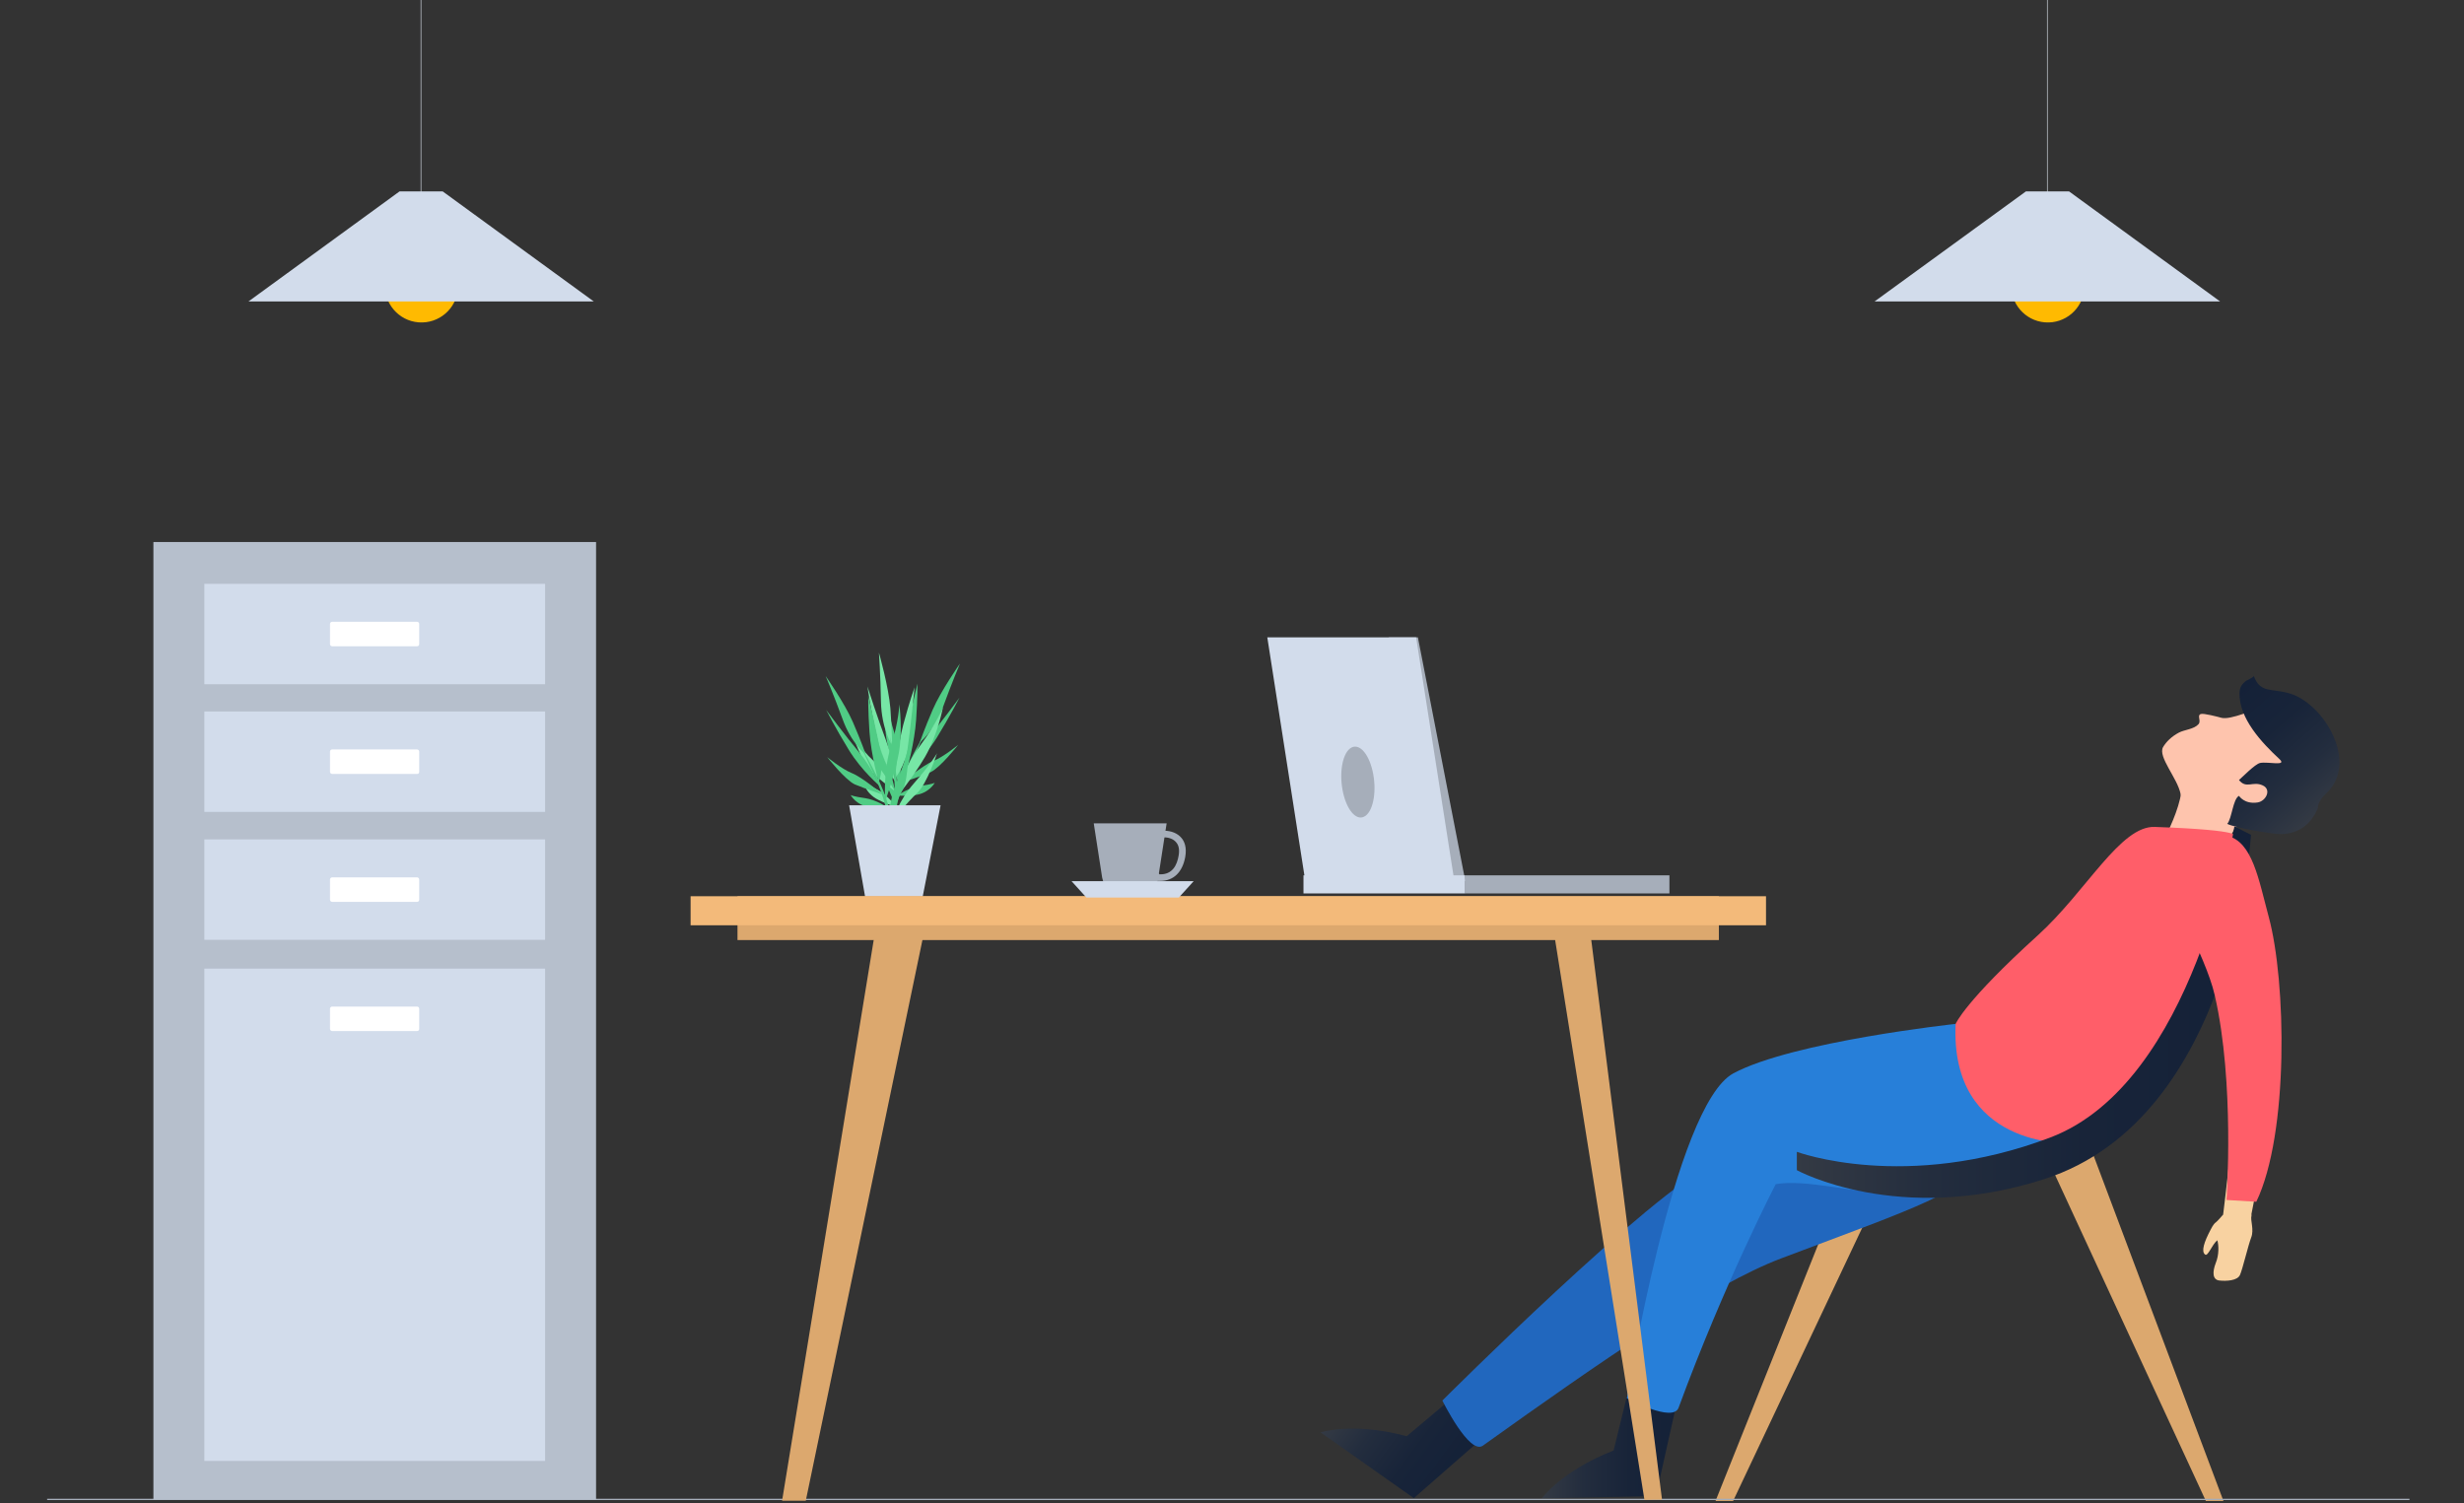 <?xml version="1.0" encoding="utf-8"?>
<!-- Generator: Adobe Illustrator 24.2.1, SVG Export Plug-In . SVG Version: 6.00 Build 0)  -->
<svg version="1.1" id="Layer_1" xmlns="http://www.w3.org/2000/svg" xmlns:xlink="http://www.w3.org/1999/xlink" x="0px" y="0px"
	 viewBox="0 0 966.9 590" style="enable-background:new 0 0 966.9 590;" xml:space="preserve">
<rect x="0" y="0" width="966.9" height="590" fill="#333333" stroke="none"/>
<style type="text/css">
	.st0{fill:#DCA86E;}
	.st1{fill:url(#SVGID_1_);}
	.st2{fill:#2167BE;}
	.st3{fill:url(#SVGID_2_);}
	.st4{fill:#277FD9;}
	.st5{fill:#FEC4AD;}
	.st6{fill:url(#SVGID_3_);}
	.st7{fill:#FF5E69;}
	.st8{fill:url(#SVGID_4_);}
	.st9{fill:#F8D2A1;}
	.st10{fill:none;stroke:#D4DBE2;stroke-width:0.25;stroke-miterlimit:10;}
	.st11{fill:#FFBA01;}
	.st12{fill:#D2DCEB;}
	.st13{fill:none;stroke:#A6AEBA;stroke-width:0.5;stroke-miterlimit:10;}
	.st14{fill:#50CC85;}
	.st15{fill:#77E6A6;}
	.st16{fill:#F3BA7A;}
	.st17{fill:#A6AEBA;}
	.st18{fill:#B6BFCC;}
	.st19{fill:#FFFFFF;}
</style>
<g>
	<g>
		<polygon class="st0" points="804.5,456.9 865.6,589 872.5,589 819.6,448.3 		"/>
		<polygon class="st0" points="741.2,459.7 680.1,589 673.2,589 726.1,456.8 		"/>
		
			<linearGradient id="SVGID_1_" gradientUnits="userSpaceOnUse" x1="651.567" y1="500.34" x2="705.303" y2="500.34" gradientTransform="matrix(0.806 0.592 -0.592 0.806 302.866 -245.598)">
			<stop  offset="0" style="stop-color:#343A44"/>
			<stop  offset="0.301" style="stop-color:#232D3E"/>
			<stop  offset="0.639" style="stop-color:#182439"/>
			<stop  offset="1" style="stop-color:#142138"/>
		</linearGradient>
		<path class="st1" d="M585.9,560.7l-31.1,27.2l-36.6-25.8c0,0,12.5-4.2,33.8,1.5l21.9-18.4L585.9,560.7z"/>
		<path class="st2" d="M765.8,410.7c0,0-68.7,35.2-92.9,45.7C648.6,467,566,549.6,566,549.6s10.6,21.5,15.9,17.7
			c46.6-33.3,89.5-63.1,117.1-73.5c54.6-20.6,69.9-25.1,83.9-41.3C782.9,452.5,774.7,433,765.8,410.7z"/>
		<g>
			<linearGradient id="SVGID_2_" gradientUnits="userSpaceOnUse" x1="605.038" y1="564.72" x2="658.774" y2="564.72">
				<stop  offset="0" style="stop-color:#343A44"/>
				<stop  offset="0.301" style="stop-color:#232D3E"/>
				<stop  offset="0.639" style="stop-color:#182439"/>
				<stop  offset="1" style="stop-color:#142138"/>
			</linearGradient>
			<path class="st3" d="M658.8,546.8l-9,40.3L605,588c0,0,7.6-10.7,28.2-18.8l6.8-27.8L658.8,546.8z"/>
			<path class="st4" d="M767.4,401.8c0,0-63.9,6.9-87.2,19.4c-23.3,12.5-41.8,127.5-41.8,127.5s18.1,9.8,20.3,3.7
				c18.1-49.2,38.1-87.7,38.1-87.7c23-4.2,76.1,21.7,114.5-16.2C811.4,448.6,778.2,423.3,767.4,401.8z"/>
		</g>
		<g>
			<path class="st5" d="M877.5,324.1c0,0-4.6,7.6-7.5,17.2l-26.3-2.4c0,0,13.6-20.6,12.5-33L877.5,324.1z"/>
			<g>
				<path class="st5" d="M871.8,281.7c-1.5-0.4-7.1-1.9-8.2-1.5c-1.6,0.6,0.3,2.7-0.9,4c-1.8,2-5.4,2.1-7.7,3.3
					c-2.8,1.5-4.9,3.5-6.2,5.7c-2.1,3.8,5.7,12.2,6.9,18.4c2.6,13.2,19.2,15.1,32.7,11.1c4.8-1.4,9.3-5.8,11.9-10
					c3.1-5,1.4-13.2-1.2-18.2c-1.6-3-4.6-5.5-7.3-7.4c-2.4-1.7-3.1-8.7-6-9.2C885.7,278.1,875.2,282.6,871.8,281.7z"/>
			</g>
			
				<linearGradient id="SVGID_3_" gradientUnits="userSpaceOnUse" x1="369.294" y1="93.362" x2="427.544" y2="93.362" gradientTransform="matrix(-0.657 -0.753 -0.753 0.657 1221.607 537.559)">
				<stop  offset="0" style="stop-color:#343A44"/>
				<stop  offset="0.301" style="stop-color:#232D3E"/>
				<stop  offset="0.639" style="stop-color:#182439"/>
				<stop  offset="1" style="stop-color:#142138"/>
			</linearGradient>
			<path class="st6" d="M909.6,317c0,0-0.5-2.2,3.4-5.8c12.6-11.9-0.9-35.1-14.6-39.1c-7-2.1-11.5,0.1-14-6.9c0.2,0.5-2.8,1.8-3.1,2
				c-1.6,1.4-2.4,2.4-2.5,4.7c-0.2,10.1,8.8,19.6,15.7,26c3.1,2.9-4.5,0.9-7.6,1.5c-2,0.4-7.2,5.8-8.3,6.7c2.9,3.6,5.4,0.3,9.3,2.1
				c3.6,1.6,1.3,6.2-2,6.7c-5.2,0.8-7.3-2.6-7.3-2.6c-2.4,1.3-2.8,9-4.6,11c2.6,1.4,17.6,4.1,21.1,4
				C902.5,327.2,907.1,323,909.6,317z"/>
		</g>
		<path class="st7" d="M876.6,328.2c5.5,61.4-65.2,120.4-65.2,120.4s-46.2,1.7-44-46.8c0,0,3.6-8.8,32.2-34.7
			c19.1-17.3,32.5-43.2,46-42.6C882.3,325.8,876.6,328.2,876.6,328.2z"/>
		<linearGradient id="SVGID_4_" gradientUnits="userSpaceOnUse" x1="705.054" y1="397.096" x2="883.212" y2="397.096">
			<stop  offset="0" style="stop-color:#343A44"/>
			<stop  offset="0.301" style="stop-color:#232D3E"/>
			<stop  offset="0.639" style="stop-color:#182439"/>
			<stop  offset="1" style="stop-color:#142138"/>
		</linearGradient>
		<path class="st8" d="M705.1,452c0,0,42.6,15.9,99.4-5.6c56.8-21.5,72.3-122.1,72.3-122.1l6.5,3.3c0,0-6.3,111-81.1,135.1
			c-57.2,18.4-97.1-3.5-97.1-3.5V452z"/>
		<g>
			<path class="st9" d="M869.8,389.6c0,0,6.8,23.6,7.2,35.3c0.4,11.7-4.6,51.6-4.6,51.6l10.8,1.4c0,0,9.6-47.5,9.8-63.1
				c0.2-15.5-8.7-40.7-8.7-40.7L869.8,389.6z"/>
			<path class="st7" d="M869.1,390.6c7.9,34.3,4.6,80.3,4.6,80.3l11.7,0.7c12.9-26.9,11.7-86.6,4.9-111.7
				c-4-14.8-6.4-29.6-16.3-31.9c-6.2-1.4-19.1,3.1-20.8,9.3C849.5,350.7,865.3,373.8,869.1,390.6z"/>
			<path class="st9" d="M867.5,482.5c-2.6,4.9-3.8,8.6-2.2,9.8c1.1,0.9,2.7-3.9,4.8-5.6c0.6,2,0.7,5.7-0.6,8.9
				c-1.4,3.6-1.3,6.6,1.4,6.9c2.7,0.3,7.1,0.1,8.1-2.2c1-2.2,3.2-11.6,4.4-14.7c1.2-3.1-0.4-6.7,0.1-8.5c0.5-1.8-8-4.8-8-4.8
				c-0.5,0.7-3.1,4.3-3.1,4.3s-2.2,2.6-2.9,3.1C868.6,480.2,867.5,482.5,867.5,482.5z"/>
		</g>
	</g>
	<g>
		<line class="st10" x1="803.4" y1="0" x2="803.4" y2="81.8"/>
		<path class="st11" d="M817.9,113.3c-0.6,7.9-7.5,13.8-15.4,13.2c-7.9-0.6-13.8-7.5-13.2-15.4c0.6-7.9,7.5-13.8,15.4-13.2
			C812.6,98.5,818.5,105.4,817.9,113.3z"/>
		<polygon class="st12" points="871.2,118.3 735.6,118.3 795,75.1 811.9,75.1 		"/>
	</g>
	<g>
		<line class="st10" x1="165.2" y1="0" x2="165.2" y2="81.8"/>
		<path class="st11" d="M179.7,113.3c-0.6,7.9-7.5,13.8-15.4,13.2c-7.9-0.6-13.8-7.5-13.2-15.4c0.6-7.9,7.5-13.8,15.4-13.2
			C174.4,98.5,180.3,105.4,179.7,113.3z"/>
		<polygon class="st12" points="233,118.3 97.5,118.3 156.8,75.1 173.7,75.1 		"/>
	</g>
	<line class="st13" x1="18.5" y1="588.4" x2="945.5" y2="588.4"/>
	<g>
		<g>
			<g>
				<path class="st14" d="M355.5,303.6c0,0,2.9-7,8.1-13.2c5.2-6.2,12.9-16.6,12.9-16.6s-3.8,7.4-8.9,15.7
					C362.4,297.8,355.5,303.6,355.5,303.6z"/>
				<path class="st14" d="M360.9,291.4c0,0,5.8-4.5,9.2-14.1c3.5-9.6,6.6-16.9,6.6-16.9s-7.5,10.7-10.7,18.1
					C362.8,285.9,360.9,291.4,360.9,291.4z"/>
				<path class="st14" d="M355.9,302.2c0,0,3-10.9,3.6-19.7c0.6-8.7,0.5-14.2,0.5-14.2s-3.8,15.8-4.9,22.6
					C353.9,297.6,355.9,302.2,355.9,302.2z"/>
				<path class="st14" d="M353.3,309.5c0,0,1-11.3-2.2-21.4c-3.2-10.1-3.3-16.5-3.3-16.5s-1.5,10.6,0.3,19.7
					C349.8,300.4,353.3,309.5,353.3,309.5z"/>
				<path class="st14" d="M354.2,307c0,0,8-6.8,12.1-8.4c4-1.6,9.7-6.3,9.7-6.3s-7,8.9-10.8,10.7C361.2,304.7,354.2,307,354.2,307z"
					/>
				<path class="st14" d="M351.5,316.6c0,0,0.8-6.2-2.8-14.9c-3.6-8.7-4.4-13-4.4-13s-0.2,11.8,2.1,16.3
					C348.8,309.4,351.5,316.6,351.5,316.6z"/>
				<path class="st14" d="M352.2,312.1c0,0,4.6-3.1,9-3.7c4.4-0.6,5.6-1.2,5.6-1.2s-2.2,4.1-7.7,4.8
					C353.7,312.6,352.2,312.1,352.2,312.1z"/>
				<path class="st14" d="M349.2,322.4c1-3.9,2.3-9.8,3.6-13.8c2.9-8.8,9.8-20.2,9.8-20.2c-4.2,9.4-7.3,14.7-9.4,22.8
					c-0.8,3.2-2.3,7.7-3.1,10.6C350,322.5,349.3,323.2,349.2,322.4z"/>
			</g>
			<g>
				<path class="st15" d="M351.2,306.7c0,0-0.5-8-3.5-16.1c-3.1-8.1-7.3-21.2-7.3-21.2s1.2,8.7,3.5,18.9
					C346.2,298.5,351.2,306.7,351.2,306.7z"/>
				<path class="st15" d="M350.1,292.6c0,0-4.2-6.5-4.4-17.3c-0.2-10.8-0.8-19.2-0.8-19.2s3.8,13.3,4.5,21.9
					C350,286.5,350.1,292.6,350.1,292.6z"/>
				<path class="st15" d="M351.3,305.2c0,0,0.8-12,3.2-21c2.4-9,4.4-14.5,4.4-14.5s-1.7,17.2-2.8,24.4
					C354.9,301.3,351.3,305.2,351.3,305.2z"/>
				<path class="st15" d="M351.4,313.4c0,0,2.9-11.7,9.6-20.7c6.7-9,9.1-15.4,9.1-15.4s-2.1,11.1-7.1,19.7
					C358,305.5,351.4,313.4,351.4,313.4z"/>
				<path class="st15" d="M351.3,310.6c0,0-5.7-9.6-9.2-12.7s-7.6-9.7-7.6-9.7s3.9,11.4,7.2,14.5
					C345.1,305.9,351.3,310.6,351.3,310.6z"/>
				<path class="st15" d="M350.8,321.2c0,0,1.4-6.5,8-14c6.6-7.5,8.9-11.6,8.9-11.6s-3.9,12-7.8,15.6
					C356,314.9,350.8,321.2,350.8,321.2z"/>
				<path class="st15" d="M351.6,316.4c0,0-3.6-4.7-7.8-6.8c-4.2-2.2-5.2-3.2-5.2-3.2s0.8,4.9,6.1,7.5
					C349.9,316.5,351.6,316.4,351.6,316.4z"/>
				<path class="st14" d="M351,327.9c0.3-4.2,1.1-10.7,1.2-15.2c0.1-9.9-2.9-23.7-2.9-23.7c1,10.9,2.3,17.3,1.6,26.1
					c-0.3,3.5-0.3,8.5-0.6,11.7C350.2,327.7,350.6,328.6,351,327.9z"/>
			</g>
			<g>
				<path class="st14" d="M345.2,308.4c0,0-2.9-7-8.1-13.2c-5.2-6.2-12.9-16.6-12.9-16.6s3.8,7.4,8.9,15.7
					C338.2,302.6,345.2,308.4,345.2,308.4z"/>
				<path class="st14" d="M339.8,296.2c0,0-5.8-4.5-9.2-14.1c-3.5-9.6-6.6-16.8-6.6-16.8s7.5,10.7,10.7,18.1
					C337.9,290.8,339.8,296.2,339.8,296.2z"/>
				<path class="st14" d="M344.8,307c0,0-3-10.9-3.6-19.7c-0.6-8.7-0.5-14.2-0.5-14.2s3.8,15.8,4.9,22.6
					C346.7,302.5,344.8,307,344.8,307z"/>
				<path class="st14" d="M347.4,314.3c0,0-1-11.3,2.2-21.4c3.2-10.1,3.3-16.5,3.3-16.5s1.5,10.6-0.3,19.7
					C350.8,305.2,347.4,314.3,347.4,314.3z"/>
				<path class="st14" d="M346.4,311.8c0,0-8-6.8-12.1-8.4c-4-1.6-9.7-6.3-9.7-6.3s7,8.9,10.8,10.7
					C339.4,309.5,346.4,311.8,346.4,311.8z"/>
				<path class="st14" d="M349.2,321.4c0,0-0.8-6.2,2.8-14.9c3.6-8.7,4.4-13,4.4-13s0.2,11.8-2.1,16.3
					C351.9,314.2,349.2,321.4,349.2,321.4z"/>
				<path class="st14" d="M348.4,316.9c0,0-4.6-3.1-9-3.7c-4.4-0.6-5.6-1.2-5.6-1.2s2.2,4.1,7.7,4.8
					C347,317.5,348.4,316.9,348.4,316.9z"/>
				<path class="st14" d="M351.4,327.3c-1-3.9-2.3-9.8-3.6-13.8c-2.9-8.8-9.8-20.2-9.8-20.2c4.2,9.4,7.3,14.7,9.4,22.8
					c0.8,3.2,2.3,7.7,3.1,10.6C350.7,327.3,351.3,328,351.4,327.3z"/>
			</g>
			<polygon class="st12" points="361.6,354.3 339.9,354.3 333.2,316 369.1,316 			"/>
		</g>
		<g>
			<g>
				<polygon class="st0" points="609.6,364.8 645.3,588.6 652.2,588.5 623.9,364.7 				"/>
				<polygon class="st0" points="362.8,364.9 316.2,588.9 306.9,588.9 343.5,364.9 				"/>
			</g>
			<rect x="289.4" y="351.7" class="st0" width="385.1" height="17.2"/>
			<rect x="271" y="351.7" class="st16" width="422" height="11.4"/>
		</g>
		<g>
			<g>
				<polygon class="st17" points="575,345.7 560,345.7 545,250.1 556.4,250.1 				"/>
				<polygon class="st12" points="570.7,345.7 512.2,345.7 497.3,250.1 555.7,250.1 				"/>
				<rect x="511.5" y="343.5" class="st12" width="63.5" height="7.1"/>
				<rect x="575" y="343.5" class="st17" width="80.1" height="7.1"/>
				<path class="st17" d="M538.6,302.5c1.7,7.3,0.5,15.2-2.7,17.6c-3.2,2.4-7.1-1.5-8.8-8.8s-0.5-15.2,2.7-17.6
					C533,291.3,536.9,295.2,538.6,302.5z"/>
			</g>
		</g>
		<g>
			<path class="st17" d="M447.7,350.3h-8.3c-3.4,0-6.3-2.5-6.9-5.9l-3.3-21.3h28.6l-3.3,21.3C454,347.8,451.1,350.3,447.7,350.3z"/>
			<g>
				<path class="st17" d="M455.3,345.7c-0.3,0-0.6,0-0.9,0l-0.4,0l-0.3-0.2c-0.2-0.2-5-3.9-5-9.4c0-5.6,3.7-10.1,8.2-10.1
					c2.7,0,5.2,1,6.7,2.8c1.1,1.3,2.2,3.6,1.5,7.5l0,0C464,342.3,460.5,345.7,455.3,345.7z M455,343.1c5.2,0.2,6.9-3.8,7.5-7.3l0,0
					c0.4-2.3,0.1-4.1-1-5.3c-1-1.2-2.7-1.9-4.7-1.9c-3.1,0-5.6,3.3-5.6,7.5C451.3,339.5,454.1,342.3,455,343.1z"/>
			</g>
		</g>
		<polygon class="st12" points="426.3,352.2 462.6,352.2 468.4,345.8 420.5,345.8 		"/>
	</g>
	<g>
		<rect x="60.2" y="212.7" class="st18" width="173.7" height="375.8"/>
		<rect x="80.2" y="229.1" class="st12" width="133.7" height="39.4"/>
		<path class="st19" d="M163.7,253.6h-33.4c-0.4,0-0.8-0.4-0.8-0.8v-8c0-0.4,0.4-0.8,0.8-0.8h33.4c0.4,0,0.8,0.4,0.8,0.8v8
			C164.5,253.2,164.2,253.6,163.7,253.6z"/>
		<rect x="80.2" y="279.2" class="st12" width="133.7" height="39.4"/>
		<path class="st19" d="M163.7,303.7h-33.4c-0.4,0-0.8-0.4-0.8-0.8v-8c0-0.4,0.4-0.8,0.8-0.8h33.4c0.4,0,0.8,0.4,0.8,0.8v8
			C164.5,303.4,164.2,303.7,163.7,303.7z"/>
		<rect x="80.2" y="329.4" class="st12" width="133.7" height="39.4"/>
		<path class="st19" d="M163.7,353.9h-33.4c-0.4,0-0.8-0.4-0.8-0.8v-8c0-0.4,0.4-0.8,0.8-0.8h33.4c0.4,0,0.8,0.4,0.8,0.8v8
			C164.5,353.5,164.2,353.9,163.7,353.9z"/>
		<rect x="80.2" y="380.1" class="st12" width="133.7" height="193.2"/>
		<path class="st19" d="M163.7,404.6h-33.4c-0.4,0-0.8-0.4-0.8-0.8v-8c0-0.4,0.4-0.8,0.8-0.8h33.4c0.4,0,0.8,0.4,0.8,0.8v8
			C164.5,404.2,164.2,404.6,163.7,404.6z"/>
	</g>
</g>
</svg>
